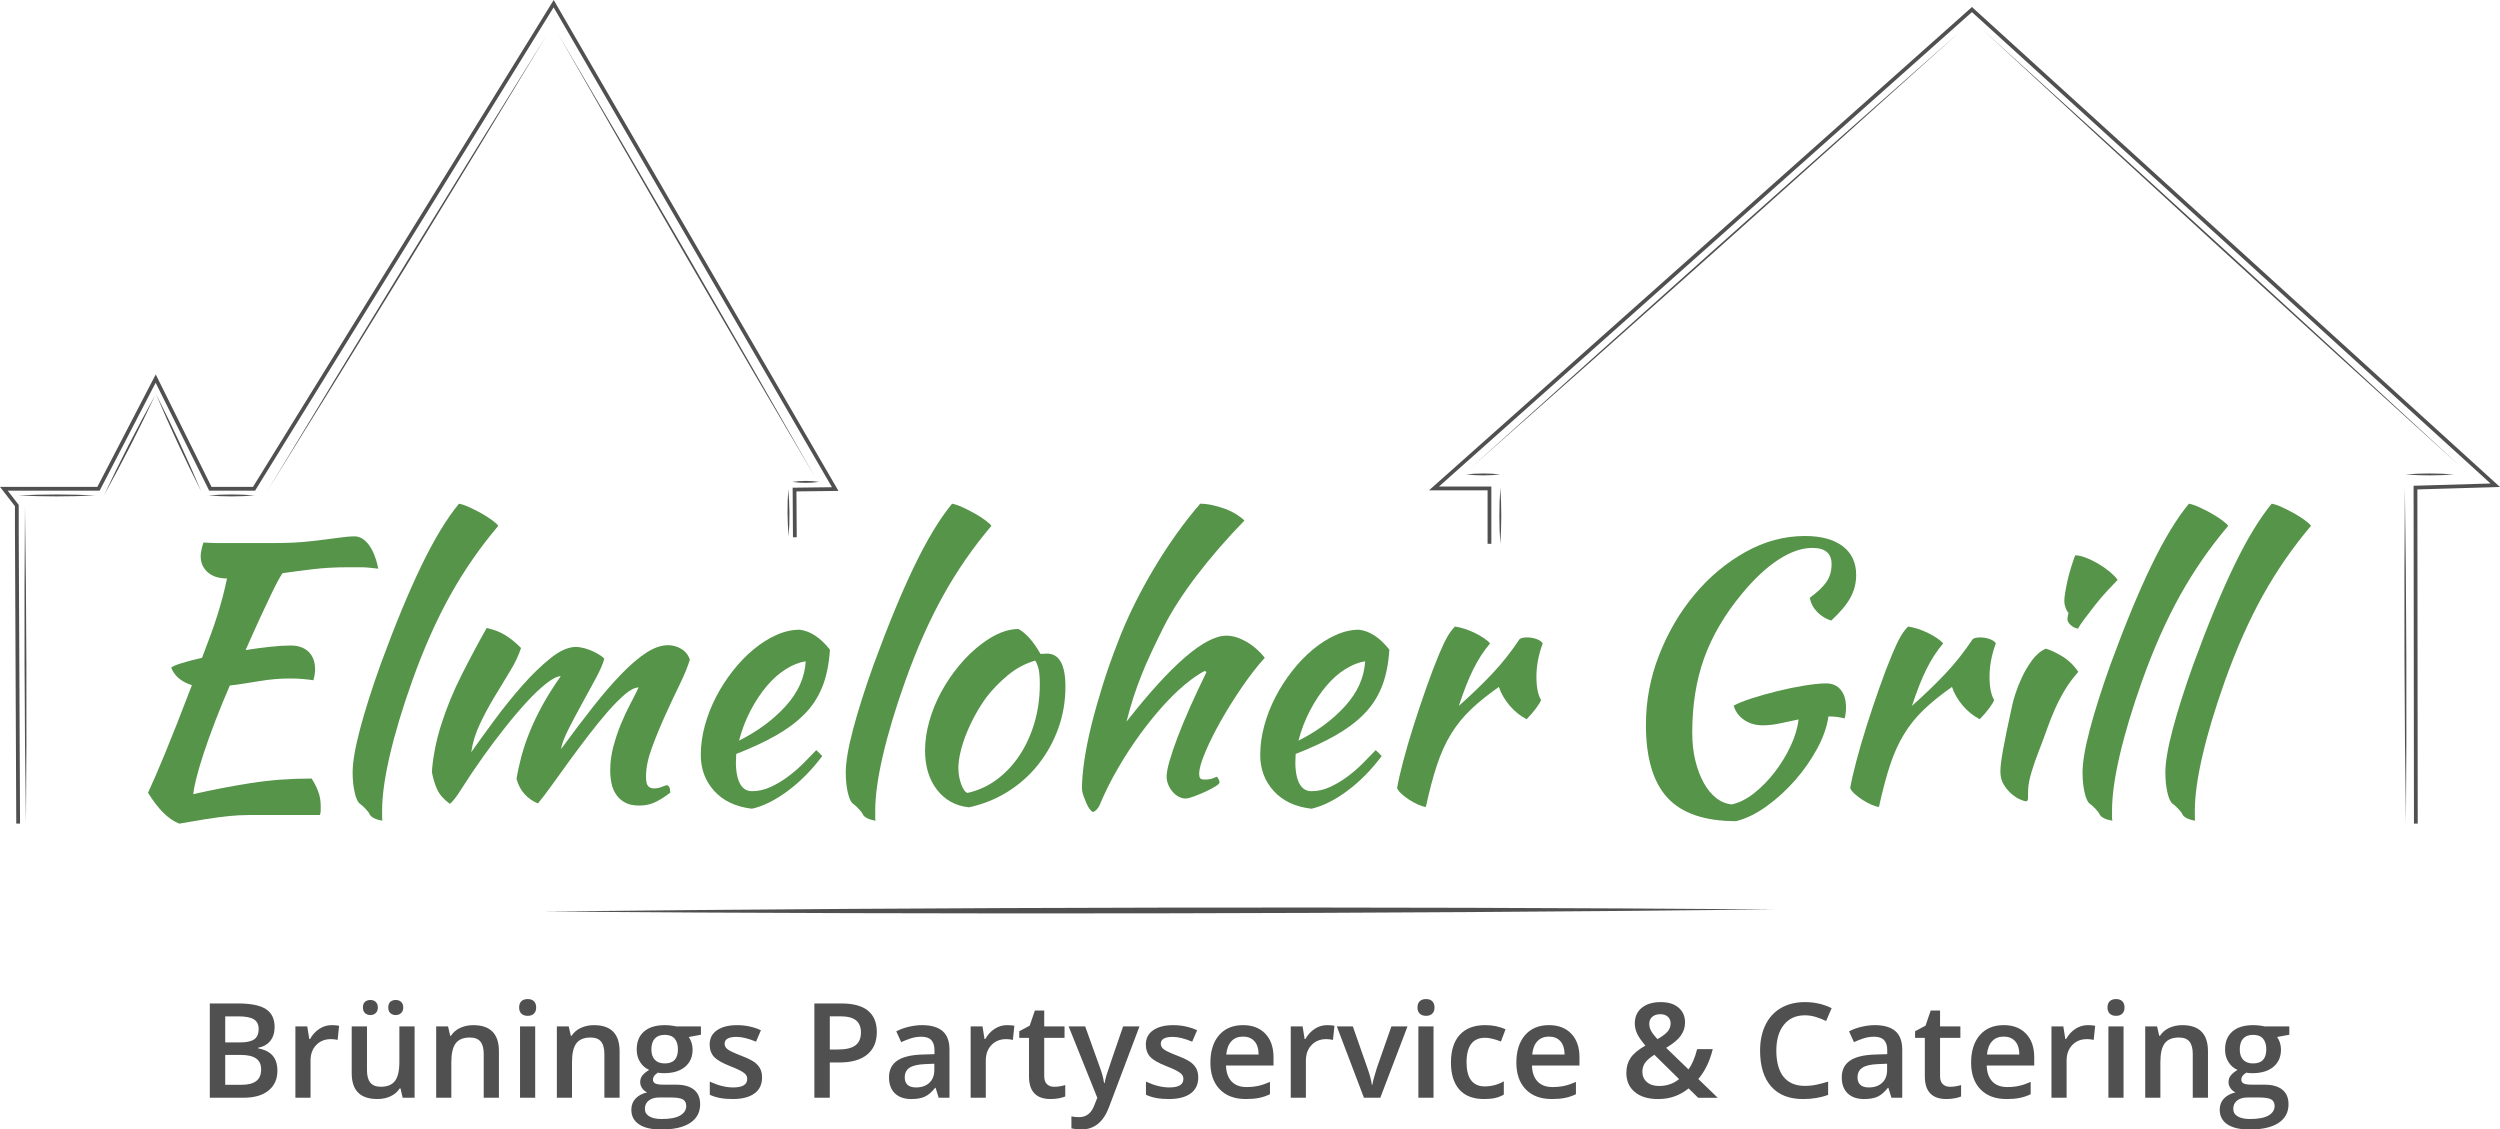 <svg viewBox="0 0 1324.91 598.58" xmlns="http://www.w3.org/2000/svg" data-name="Ebene 2" id="Ebene_2">
  <defs>
    <style>
      .cls-1 {
        fill: #505050;
      }

      .cls-2 {
        fill: #505050;
      }

      .cls-3 {
        fill: #559449;
      }

      .cls-4 {
        fill: none;
        stroke: #505050;
        stroke-miterlimit: 10;
        stroke-width: 2px;
      }
    </style>
  </defs>
  <g data-name="Logo Partyservice - white Pfad" id="Logo_Partyservice_-_white_Pfad">
    <g>
      <g>
        <polyline points="789.36 288.21 789.36 258.85 759.95 258.85 1045.06 5.07 1322.4 257.16 1280.12 258.41 1280.31 436.49" class="cls-4"></polyline>
        <path d="M779.06,248.31c82.74-74.6,176.01-157.78,259.57-231.46-82.74,74.61-176.02,157.77-259.57,231.46h0Z" class="cls-2"></path>
        <path d="M1050.32,15.38c81.7,73.87,172.9,157.23,253.77,232-81.71-73.86-172.9-157.23-253.77-232h0Z" class="cls-2"></path>
        <path d="M795.12,258.41c.68,9.9.68,19.9,0,29.81-.68-9.9-.68-19.91,0-29.81h0Z" class="cls-2"></path>
        <polyline points="9.62 436.49 8.92 279.78 8.92 267.92 2.04 259.03 52.2 259.03 82.51 200.63 111.48 259.03 134.63 259.03 293.42 1.95 442.63 259.18 421.08 259.45 421.24 284.72" class="cls-4"></polyline>
        <path d="M141.6,260.31c46.99-77.85,100.3-164.83,148.34-242.04-46.99,77.86-100.3,164.83-148.34,242.04h0Z" class="cls-2"></path>
        <path d="M432.15,253.23c-44.28-75.16-93.36-159.81-136.57-235.58,44.28,75.15,93.35,159.81,136.57,235.58h0Z" class="cls-2"></path>
        <path d="M135.02,262.56c-8.18.69-16.37.69-24.55,0,8.18-.69,16.37-.68,24.55,0h0Z" class="cls-2"></path>
        <path d="M106.58,260.3c-8.56-16.83-16.57-34.05-23.92-51.45,8.57,16.83,16.57,34.06,23.92,51.45h0Z" class="cls-2"></path>
        <path d="M82.24,209.46c-8.43,17.96-17.53,35.74-27.16,53.09,8.43-17.97,17.53-35.74,27.16-53.09h0Z" class="cls-2"></path>
        <path d="M9.62,262.56c13.62-.68,27.36-.68,40.99,0-13.63.68-27.36.68-40.99,0h0Z" class="cls-2"></path>
        <path d="M287.95,483.09c215.92-2.38,436.87-2.78,652.8-1.13-215.92,2.4-436.87,2.76-652.8,1.13h0Z" class="cls-2"></path>
        <path d="M13.24,268.49c.82,53.81,1.01,114.19.52,168-.82-53.81-1-114.18-.52-168h0Z" class="cls-2"></path>
        <path d="M417.77,259.17c.75,8.35.81,16.81.2,25.17-.75-8.35-.81-16.81-.2-25.17h0Z" class="cls-2"></path>
        <path d="M434.15,255.38c-4.76.68-9.53.69-14.29,0,4.76-.69,9.53-.69,14.29,0h0Z" class="cls-2"></path>
        <path d="M1274.5,258.41c.83,57.04,1.04,121.03.56,178.08-.84-57.04-1.03-121.03-.56-178.08h0Z" class="cls-2"></path>
        <path d="M1300.48,251.43c-8.53.68-17.16.68-25.69,0,8.53-.68,17.16-.68,25.69,0h0Z" class="cls-2"></path>
        <path d="M777,251.43c6.04-.68,12.08-.69,18.12,0-6.04.69-12.08.69-18.12,0h0Z" class="cls-2"></path>
        <g>
          <path d="M153.96,342.09c4.09,0,7.28,1.12,9.58,3.35,2.29,2.23,3.44,5.33,3.44,9.3,0,.99-.09,2.02-.28,3.07-.19,1.05-.4,1.95-.65,2.7-1.61-.25-3.41-.46-5.39-.65-1.99-.19-4.34-.28-7.07-.28-5.33,0-10.73.47-16.18,1.4-5.46.93-10.67,1.71-15.62,2.33-2.85,6.58-5.46,12.95-7.81,19.09-2.36,6.15-4.37,11.77-6.04,16.86-1.67,5.09-2.98,9.5-3.91,13.23-.93,3.73-1.46,6.52-1.58,8.38,10.04-2.29,20.18-4.24,30.41-5.85,10.23-1.62,20.99-2.42,32.27-2.42,1.36,2.05,2.51,4.28,3.44,6.69.93,2.41,1.39,5,1.39,7.77v2.35c0,.84-.12,1.69-.37,2.53h-37.67c-3.66,0-7.35.2-11.07.6-3.72.39-7.66.92-11.81,1.58-4.16.66-8.83,1.45-14.04,2.38-5.71-2.23-11.22-7.69-16.55-16.37,2.11-4.47,5.05-11.27,8.83-20.4,3.78-9.13,8.58-21.33,14.42-36.61-5.58-1.74-9.24-4.84-10.97-9.3.62-.62,2.42-1.4,5.39-2.33,2.98-.93,6.63-1.89,10.97-2.88,1.86-4.84,3.44-9.05,4.74-12.65,1.3-3.59,2.45-6.97,3.44-10.14.99-3.16,1.89-6.26,2.7-9.3.81-3.04,1.58-6.35,2.33-9.95-4.34,0-7.75-1.1-10.23-3.3-2.48-2.2-3.72-5.07-3.72-8.59,0-1.01.15-2.2.47-3.59.31-1.38.65-2.58,1.02-3.59,2.48.19,4.87.29,7.16.29h30.97c6.82,0,12.99-.31,18.51-.94,5.52-.63,10.26-1.22,14.23-1.77,3.97-.55,7-.83,9.11-.83,2.85,0,5.39,1.49,7.63,4.47,2.23,2.98,3.91,7.2,5.02,12.67-3.84-.51-6.97-.77-9.39-.77h-6.42c-6.82,0-13.05.34-18.69,1.02-5.64.68-11.07,1.39-16.27,2.13-.74,1.11-1.58,2.53-2.51,4.26-.93,1.73-2.14,4.14-3.63,7.22-1.49,3.09-3.32,6.98-5.49,11.67-2.17,4.69-4.81,10.55-7.91,17.59,4.71-.74,9.14-1.33,13.3-1.77,4.15-.43,7.66-.65,10.51-.65Z" class="cls-3"></path>
          <path d="M186.88,409.42c0-5.46,1.3-13.11,3.91-22.97,2.6-9.86,6.26-21.36,10.97-34.5,7.69-20.95,14.91-38.41,21.67-52.36,6.76-13.95,13.36-24.83,19.81-32.64,1.49.25,3.32.87,5.49,1.86,2.17.99,4.31,2.08,6.42,3.26,2.11,1.18,4,2.39,5.67,3.63,1.67,1.24,2.76,2.23,3.25,2.98-9.67,11.41-18.17,23.69-25.48,36.83-7.32,13.14-14.01,28.21-20.09,45.2-5.21,14.63-9.18,27.81-11.9,39.52-2.73,11.72-4.09,21.48-4.09,29.29v3.91c0,.49.06.99.19,1.49-1.74-.25-3.23-.68-4.46-1.3-1.24-.62-2.05-1.37-2.42-2.23-.25-.62-.93-1.52-2.05-2.7-1.12-1.18-2.11-2.08-2.98-2.7-1.12-.74-2.05-2.7-2.79-5.86-.74-3.16-1.12-6.72-1.12-10.7Z" class="cls-3"></path>
          <path d="M338.47,364.32c-1.98,0-4.4,1.21-7.25,3.63-2.85,2.42-5.92,5.53-9.21,9.31-3.29,3.79-6.7,7.98-10.23,12.58s-6.95,9.16-10.23,13.69c-3.29,4.53-6.36,8.79-9.21,12.76-2.85,3.98-5.27,7.14-7.25,9.5-2.73-1.12-5.09-2.76-7.07-4.93-1.99-2.17-3.41-4.87-4.28-8.09.62-3.84,1.49-7.83,2.6-11.98,1.12-4.14,2.57-8.45,4.37-12.9,1.8-4.46,4.03-9.13,6.7-14.02,2.67-4.89,5.92-10.06,9.76-15.5-1.86,0-4.4,1.27-7.63,3.82-3.23,2.55-6.7,5.84-10.42,9.87-3.72,4.03-7.56,8.57-11.53,13.6-3.97,5.03-7.69,9.96-11.16,14.81-4.59,6.46-8.4,12.11-11.44,16.95-3.04,4.84-5.24,7.7-6.6,8.57-3.23-2.36-5.46-4.9-6.7-7.63-1.24-2.73-2.17-5.77-2.79-9.11.12-2.98.59-6.7,1.4-11.16.8-4.46,1.95-9.05,3.44-13.76,2.85-9.05,6.54-18.04,11.07-26.97,4.52-8.93,8.9-17.11,13.11-24.55,3.47.74,6.6,1.92,9.39,3.53,2.79,1.61,5.73,3.97,8.83,7.07-1.24,3.84-3.16,7.9-5.77,12.18-2.6,4.28-5.33,8.77-8.18,13.49-2.85,4.71-5.46,9.55-7.81,14.51-2.36,4.96-3.91,9.98-4.65,15.07,3.47-4.96,7.59-10.66,12.37-17.11,4.77-6.45,9.67-12.52,14.69-18.23,5.02-5.7,10.01-10.54,14.97-14.51,4.96-3.97,9.42-5.95,13.39-5.95,1.49,0,3.1.25,4.84.74,1.74.5,3.35,1.12,4.84,1.86,1.49.74,2.73,1.46,3.72,2.14.99.68,1.55,1.21,1.67,1.58-.62,2.48-2.08,5.86-4.37,10.14-2.3,4.28-4.74,8.77-7.35,13.49-2.6,4.71-5.02,9.27-7.25,13.67-2.23,4.4-3.53,7.91-3.91,10.51,6.07-8.31,11.78-15.84,17.11-22.6,5.33-6.76,10.35-12.55,15.07-17.39,4.71-4.84,9.08-8.56,13.11-11.16,4.03-2.6,7.84-3.91,11.44-3.91,2.48,0,4.8.65,6.98,1.95,2.17,1.3,3.69,3.19,4.56,5.67-1.12,3.72-2.95,8.18-5.49,13.39-2.54,5.21-5.12,10.7-7.72,16.46-2.6,5.77-4.93,11.44-6.97,17.02-2.05,5.58-3.07,10.6-3.07,15.07,0,2.6.37,4.31,1.12,5.12.74.81,1.8,1.21,3.16,1.21,1.49,0,2.88-.28,4.18-.84s2.26-.84,2.88-.84c.74.5,1.18,1.12,1.3,1.86.12.74.19,1.43.19,2.05-2.48,1.98-5.02,3.63-7.63,4.93-2.6,1.3-5.52,1.95-8.74,1.95-2.98,0-5.43-.5-7.35-1.49-1.92-.99-3.5-2.35-4.74-4.09-1.24-1.73-2.11-3.71-2.6-5.94-.5-2.23-.74-4.64-.74-7.24,0-4.21.56-8.39,1.67-12.54,1.12-4.15,2.45-8.11,4-11.89,1.55-3.78,3.19-7.3,4.93-10.58,1.74-3.28,3.22-6.22,4.46-8.82Z" class="cls-3"></path>
          <path d="M439.84,344.33c-.5,7.69-1.86,14.29-4.09,19.81-2.23,5.52-5.43,10.36-9.58,14.51-4.16,4.16-9.21,7.9-15.16,11.25-5.95,3.35-12.9,6.57-20.83,9.67,0,.74-.03,1.52-.09,2.33-.06.81-.09,1.64-.09,2.51,0,1.61.12,3.29.37,5.02.25,1.74.68,3.35,1.3,4.84.62,1.49,1.49,2.7,2.6,3.63,1.12.93,2.54,1.4,4.28,1.4,3.35,0,6.63-.74,9.86-2.23,3.22-1.49,6.29-3.32,9.21-5.49,2.91-2.17,5.64-4.53,8.18-7.07s4.8-4.87,6.79-6.97c1.24,1.12,2.29,2.17,3.16,3.16-5.58,7.44-11.69,13.61-18.32,18.51-6.63,4.9-12.93,8.03-18.88,9.39-8.56-.99-15.22-4.12-20-9.39-4.77-5.27-7.16-11.62-7.16-19.07,0-5.08.71-10.26,2.14-15.53,1.42-5.27,3.41-10.35,5.95-15.25,2.54-4.9,5.52-9.51,8.93-13.86,3.41-4.34,7.07-8.12,10.97-11.35,3.91-3.22,7.93-5.77,12.09-7.63,4.15-1.86,8.28-2.79,12.37-2.79,5.7.74,11.04,4.28,16,10.6ZM427.01,350.46c-3.35.5-6.82,1.86-10.42,4.09-3.6,2.23-6.97,5.21-10.14,8.93-3.16,3.72-6.04,8.06-8.65,13.02-2.6,4.96-4.65,10.29-6.14,16,9.92-4.96,18.16-11.07,24.74-18.32,6.57-7.25,10.1-15.16,10.6-23.71Z" class="cls-3"></path>
          <path d="M448.21,409.42c0-5.46,1.3-13.11,3.91-22.97,2.6-9.86,6.26-21.36,10.97-34.5,7.69-20.95,14.91-38.41,21.67-52.36,6.76-13.95,13.36-24.83,19.81-32.64,1.49.25,3.32.87,5.49,1.86,2.17.99,4.31,2.08,6.42,3.26,2.11,1.18,4,2.39,5.67,3.63,1.67,1.24,2.76,2.23,3.25,2.98-9.67,11.41-18.17,23.69-25.48,36.83-7.32,13.14-14.01,28.21-20.09,45.2-5.21,14.63-9.18,27.81-11.9,39.52-2.73,11.72-4.09,21.48-4.09,29.29v3.91c0,.49.06.99.19,1.49-1.74-.25-3.23-.68-4.46-1.3-1.24-.62-2.05-1.37-2.42-2.23-.25-.62-.93-1.52-2.05-2.7-1.12-1.18-2.11-2.08-2.98-2.7-1.12-.74-2.05-2.7-2.79-5.86s-1.12-6.72-1.12-10.7Z" class="cls-3"></path>
          <path d="M513.5,427.84c-7.07-.74-12.71-3.84-16.93-9.3-4.22-5.46-6.32-12.4-6.32-20.83,0-4.96.74-10.1,2.23-15.44,1.49-5.33,3.6-10.51,6.32-15.53,2.73-5.02,5.95-9.77,9.67-14.23,3.72-4.46,7.75-8.31,12.09-11.53,6.82-5.08,13.21-7.63,19.16-7.63,3.97,2.11,7.87,6.51,11.72,13.21.62,0,1.18-.03,1.67-.09.49-.06,1.05-.09,1.67-.09,6.57,0,9.86,5.83,9.86,17.48,0,7.81-1.27,15.22-3.81,22.23-2.54,7.01-6.08,13.36-10.6,19.07-4.53,5.71-9.92,10.51-16.18,14.42-6.26,3.91-13.11,6.66-20.55,8.28ZM522.98,369.25c-2.11,2.85-4.09,5.95-5.95,9.3-1.86,3.35-3.47,6.73-4.84,10.14-1.37,3.41-2.42,6.7-3.16,9.86-.74,3.16-1.12,5.98-1.12,8.46,0,2.98.49,5.83,1.49,8.56.99,2.73,2.11,4.28,3.35,4.65,5.58-1.24,10.7-3.56,15.34-6.97,4.65-3.41,8.68-7.66,12.09-12.74,3.41-5.08,6.07-10.85,8-17.3,1.92-6.45,2.88-13.33,2.88-20.65,0-3.22-.19-5.77-.56-7.63-.37-1.86-.99-3.47-1.86-4.84-5.46,1.61-10.32,4.22-14.6,7.81-4.28,3.6-7.97,7.38-11.07,11.35Z" class="cls-3"></path>
          <path d="M573.39,418.17c0-4.34.43-9.45,1.3-15.34.87-5.89,2.14-12.18,3.81-18.88,1.67-6.7,3.66-13.7,5.95-21.02,2.29-7.31,4.87-14.63,7.72-21.95,2.48-6.57,5.36-13.21,8.65-19.9,3.28-6.7,6.85-13.27,10.7-19.72,3.84-6.45,7.84-12.58,12-18.41,4.15-5.83,8.34-11.16,12.55-16,1.98,0,4.12.25,6.42.74,2.29.5,4.53,1.15,6.7,1.95,2.17.81,4.15,1.77,5.95,2.88,1.8,1.12,3.26,2.23,4.37,3.35-9.3,9.55-17.67,19.19-25.11,28.92-7.44,9.74-13.33,18.88-17.67,27.44-2.36,4.71-4.5,9.11-6.42,13.21-1.92,4.09-3.69,8.15-5.3,12.18-1.61,4.03-3.07,8.06-4.37,12.09-1.3,4.03-2.51,8.28-3.63,12.74,23.81-30.38,41.48-45.57,53.01-45.57,3.22,0,6.7,1.06,10.42,3.16,3.72,2.11,7,4.96,9.86,8.56-3.84,4.22-7.81,9.3-11.9,15.25-4.09,5.95-7.84,11.94-11.25,17.95-3.41,6.02-6.2,11.6-8.37,16.74-2.17,5.15-3.25,8.96-3.25,11.44,0,1.24.19,2.08.56,2.51.37.44,1.18.65,2.42.65,1.86,0,3.35-.25,4.46-.74,1.12-.49,1.8-.74,2.05-.74.62.99.99,1.67,1.12,2.05.12.37.19.68.19.93,0,.5-.74,1.21-2.23,2.14-1.49.93-3.25,1.86-5.3,2.79-2.05.93-4.06,1.77-6.04,2.51-1.99.74-3.47,1.12-4.46,1.12-1.24,0-2.48-.34-3.72-1.02-1.24-.68-2.33-1.58-3.25-2.7-.93-1.12-1.67-2.35-2.23-3.72-.56-1.36-.84-2.79-.84-4.28,0-1.86.53-4.62,1.58-8.28,1.05-3.66,2.51-7.93,4.37-12.83,1.86-4.9,4.09-10.26,6.7-16.09,2.6-5.83,5.39-11.78,8.37-17.86,0-.49-.25-.74-.74-.74-.37,0-1.33.5-2.88,1.49-1.55.99-3.01,1.99-4.37,2.98-4.46,3.35-8.96,7.47-13.49,12.37-4.53,4.9-8.93,10.26-13.21,16.09-4.28,5.83-8.31,12-12.09,18.51-3.78,6.51-7.04,13.05-9.76,19.62-.37.87-.93,1.67-1.67,2.42s-1.37,1.12-1.86,1.12c-.37,0-.9-.44-1.58-1.3-.68-.87-1.3-1.95-1.86-3.25-.56-1.3-1.09-2.64-1.58-4-.5-1.36-.74-2.54-.74-3.53Z" class="cls-3"></path>
          <path d="M736.32,344.33c-.5,7.69-1.86,14.29-4.09,19.81-2.23,5.52-5.43,10.36-9.58,14.51-4.16,4.16-9.21,7.9-15.16,11.25-5.95,3.35-12.9,6.57-20.83,9.67,0,.74-.03,1.52-.09,2.33-.06.81-.09,1.64-.09,2.51,0,1.61.12,3.29.37,5.02.25,1.74.68,3.35,1.3,4.84.62,1.49,1.49,2.7,2.6,3.63,1.12.93,2.54,1.4,4.28,1.4,3.35,0,6.63-.74,9.86-2.23,3.22-1.49,6.29-3.32,9.21-5.49,2.91-2.17,5.64-4.53,8.18-7.07s4.8-4.87,6.79-6.97c1.24,1.12,2.29,2.17,3.16,3.16-5.58,7.44-11.69,13.61-18.32,18.51-6.63,4.9-12.93,8.03-18.88,9.39-8.56-.99-15.22-4.12-20-9.39-4.77-5.27-7.16-11.62-7.16-19.07,0-5.08.71-10.26,2.14-15.53,1.42-5.27,3.41-10.35,5.95-15.25,2.54-4.9,5.52-9.51,8.93-13.86,3.41-4.34,7.07-8.12,10.97-11.35,3.91-3.22,7.93-5.77,12.09-7.63,4.15-1.86,8.28-2.79,12.37-2.79,5.7.74,11.04,4.28,16,10.6ZM723.49,350.46c-3.35.5-6.82,1.86-10.42,4.09-3.6,2.23-6.97,5.21-10.14,8.93-3.16,3.72-6.04,8.06-8.65,13.02-2.6,4.96-4.65,10.29-6.14,16,9.92-4.96,18.16-11.07,24.74-18.32,6.57-7.25,10.1-15.16,10.6-23.71Z" class="cls-3"></path>
          <path d="M740.41,417.61c.62-3.6,1.7-8.34,3.25-14.23,1.55-5.89,3.38-12.15,5.49-18.79,2.11-6.63,4.34-13.3,6.7-20,2.35-6.7,4.65-12.71,6.88-18.04,1.61-3.84,3.04-6.85,4.28-9.02,1.24-2.17,2.6-4,4.09-5.49,1.74.25,3.53.68,5.39,1.3,1.86.62,3.66,1.37,5.39,2.23,1.74.87,3.28,1.77,4.65,2.7,1.36.93,2.42,1.83,3.16,2.7-3.35,3.97-6.29,8.49-8.83,13.58-2.54,5.09-5.12,11.6-7.72,19.53,6.7-5.95,12.62-11.65,17.76-17.11,5.14-5.45,9.95-11.53,14.42-18.23.74-.62,2.05-.93,3.91-.93,1.73,0,3.41.28,5.02.84,1.61.56,2.73,1.33,3.35,2.33-2.23,5.95-3.35,11.84-3.35,17.67,0,5.46.8,9.55,2.42,12.28-.12.74-.96,2.17-2.51,4.28-1.55,2.11-3.25,4.09-5.12,5.95-3.35-1.74-6.32-4.12-8.93-7.16-2.6-3.04-4.53-6.35-5.77-9.95-5.83,4.09-10.79,8.09-14.88,12-4.09,3.91-7.6,8.25-10.51,13.02-2.92,4.78-5.39,10.26-7.44,16.46-2.05,6.2-4,13.58-5.86,22.13-1.12-.12-2.45-.53-4-1.21-1.55-.68-3.1-1.52-4.65-2.51-1.55-.99-2.95-2.05-4.18-3.16-1.24-1.12-2.05-2.17-2.42-3.16Z" class="cls-3"></path>
          <path d="M967.89,362.18c3.22,0,5.77,1.12,7.63,3.38,1.86,2.25,2.79,5.37,2.79,9.37,0,1-.06,2.03-.19,3.09-.12,1.06-.31,1.97-.56,2.72-2.6-.71-5.46-1.07-8.56-1.07-.74,5.41-2.73,11.1-5.95,17.06-3.23,5.96-7.13,11.56-11.72,16.79-4.59,5.22-9.61,9.81-15.07,13.74-5.46,3.94-10.85,6.58-16.18,7.93-16.62,0-28.74-4.13-36.36-12.39s-11.44-21.15-11.44-38.67c0-12.8,2.35-25.19,7.07-37.18,4.71-11.99,10.97-22.64,18.79-31.96,7.81-9.32,16.77-16.8,26.88-22.45,10.11-5.65,20.61-8.48,31.53-8.48,8.56,0,15.22,1.8,19.99,5.39,4.77,3.6,7.16,8.68,7.16,15.25,0,4.34-1.02,8.37-3.07,12.09-2.05,3.72-5.43,7.75-10.14,12.09-2.85-.87-5.33-2.39-7.44-4.56-2.11-2.17-3.41-4.68-3.91-7.53,4.21-3.1,7.19-5.95,8.93-8.56,1.74-2.6,2.6-5.7,2.6-9.3,0-5.7-3.41-8.56-10.23-8.56-5.58,0-11.56,2.08-17.95,6.24-6.39,4.16-12.81,10.15-19.25,17.97-9.18,11.05-15.87,22.44-20.09,34.17-4.22,11.73-6.32,24.92-6.32,39.57,0,5.46.56,10.42,1.67,14.89,1.12,4.47,2.6,8.38,4.46,11.73,1.86,3.35,4.06,6.02,6.6,8.01,2.54,1.98,5.3,3.1,8.28,3.35,3.97-.87,7.93-2.88,11.9-6.04,3.97-3.16,7.59-6.88,10.88-11.16,3.28-4.28,6.07-8.87,8.37-13.77,2.29-4.9,3.69-9.58,4.18-14.05-3.47.73-6.79,1.44-9.95,2.11-3.16.67-6.17,1.01-9.02,1.01-3.72,0-6.97-.93-9.76-2.79-2.79-1.86-4.68-4.4-5.67-7.62,2.23-1.25,5.49-2.56,9.77-3.94,4.28-1.37,8.83-2.66,13.67-3.84,4.84-1.19,9.58-2.16,14.23-2.91,4.65-.75,8.46-1.12,11.44-1.12Z" class="cls-3"></path>
          <path d="M980.54,417.61c.62-3.6,1.7-8.34,3.25-14.23,1.55-5.89,3.38-12.15,5.49-18.79,2.11-6.63,4.34-13.3,6.7-20,2.35-6.7,4.65-12.71,6.88-18.04,1.61-3.84,3.04-6.85,4.28-9.02,1.24-2.17,2.6-4,4.09-5.49,1.74.25,3.53.68,5.39,1.3,1.86.62,3.66,1.37,5.39,2.23,1.74.87,3.28,1.77,4.65,2.7,1.36.93,2.42,1.83,3.16,2.7-3.35,3.97-6.29,8.49-8.83,13.58-2.54,5.09-5.12,11.6-7.72,19.53,6.7-5.95,12.62-11.65,17.76-17.11,5.14-5.45,9.95-11.53,14.42-18.23.74-.62,2.05-.93,3.91-.93,1.73,0,3.41.28,5.02.84,1.61.56,2.73,1.33,3.35,2.33-2.23,5.95-3.35,11.84-3.35,17.67,0,5.46.8,9.55,2.42,12.28-.12.74-.96,2.17-2.51,4.28-1.55,2.11-3.25,4.09-5.12,5.95-3.35-1.74-6.32-4.12-8.93-7.16-2.6-3.04-4.53-6.35-5.77-9.95-5.83,4.09-10.79,8.09-14.88,12-4.09,3.91-7.6,8.25-10.51,13.02-2.92,4.78-5.39,10.26-7.44,16.46-2.05,6.2-4,13.58-5.86,22.13-1.12-.12-2.45-.53-4-1.21-1.55-.68-3.1-1.52-4.65-2.51-1.55-.99-2.95-2.05-4.18-3.16-1.24-1.12-2.05-2.17-2.42-3.16Z" class="cls-3"></path>
          <path d="M1060.14,408.87c0-1.12.09-2.51.28-4.19.19-1.67.53-3.91,1.02-6.7.49-2.79,1.14-6.17,1.95-10.14.8-3.97,1.83-8.74,3.07-14.32.25-1.24.81-3.22,1.67-5.95.87-2.73,2.01-5.61,3.44-8.65,1.42-3.04,3.16-5.98,5.21-8.83,2.05-2.85,4.49-4.96,7.35-6.32,2.11.5,4.9,1.77,8.37,3.81,3.47,2.05,6.45,4.87,8.93,8.46-2.85,3.23-5.24,6.45-7.16,9.67-1.92,3.23-3.66,6.57-5.21,10.04-1.55,3.47-2.98,7.07-4.28,10.79-1.3,3.72-2.76,7.63-4.37,11.72-1.37,3.47-2.6,7.04-3.72,10.7-1.12,3.66-1.74,6.85-1.86,9.58,0,2.23-.03,3.81-.09,4.74-.06.93-.4,1.39-1.02,1.39-.5,0-1.49-.31-2.98-.93-1.49-.62-3.01-1.58-4.56-2.88-1.55-1.3-2.95-2.94-4.19-4.93-1.24-1.98-1.86-4.34-1.86-7.07ZM1095.67,328.14c0-.74.19-1.86.56-3.35-.62-.62-1.15-1.55-1.58-2.79-.44-1.24-.65-2.35-.65-3.35,0-1.12.15-2.63.46-4.56.31-1.92.71-4,1.21-6.23.49-2.23,1.12-4.56,1.86-6.97s1.49-4.62,2.23-6.6c1.49,0,3.32.4,5.49,1.21,2.17.81,4.37,1.86,6.6,3.16,2.23,1.3,4.28,2.73,6.14,4.28,1.86,1.55,3.28,3.01,4.28,4.37-1.37,1.37-3.16,3.25-5.39,5.67s-4.4,4.96-6.51,7.63c-2.11,2.67-4.03,5.18-5.77,7.53-1.74,2.36-2.85,4.03-3.35,5.02-1.49-.25-2.79-.9-3.91-1.95-1.12-1.05-1.67-2.08-1.67-3.07Z" class="cls-3"></path>
          <path d="M1103.67,409.42c0-5.46,1.3-13.11,3.91-22.97,2.6-9.86,6.26-21.36,10.97-34.5,7.69-20.95,14.91-38.41,21.67-52.36,6.76-13.95,13.36-24.83,19.81-32.64,1.49.25,3.32.87,5.49,1.86,2.17.99,4.31,2.08,6.42,3.26,2.11,1.18,4,2.39,5.67,3.63,1.67,1.24,2.76,2.23,3.25,2.98-9.67,11.41-18.17,23.69-25.48,36.83-7.32,13.14-14.01,28.21-20.09,45.2-5.21,14.63-9.18,27.81-11.9,39.52-2.73,11.72-4.09,21.48-4.09,29.29v3.91c0,.49.06.99.19,1.49-1.74-.25-3.23-.68-4.46-1.3-1.24-.62-2.05-1.37-2.42-2.23-.25-.62-.93-1.52-2.05-2.7-1.12-1.18-2.11-2.08-2.98-2.7-1.12-.74-2.05-2.7-2.79-5.86s-1.12-6.72-1.12-10.7Z" class="cls-3"></path>
          <path d="M1147.56,409.42c0-5.46,1.3-13.11,3.91-22.97,2.6-9.86,6.26-21.36,10.97-34.5,7.69-20.95,14.91-38.41,21.67-52.36,6.76-13.95,13.36-24.83,19.81-32.64,1.49.25,3.32.87,5.49,1.86,2.17.99,4.31,2.08,6.42,3.26,2.11,1.18,4,2.39,5.67,3.63,1.67,1.24,2.76,2.23,3.25,2.98-9.67,11.41-18.17,23.69-25.48,36.83-7.32,13.14-14.01,28.21-20.09,45.2-5.21,14.63-9.18,27.81-11.9,39.52-2.73,11.72-4.09,21.48-4.09,29.29v3.91c0,.49.06.99.19,1.49-1.74-.25-3.23-.68-4.46-1.3-1.24-.62-2.05-1.37-2.42-2.23-.25-.62-.93-1.52-2.05-2.7-1.12-1.18-2.11-2.08-2.98-2.7-1.12-.74-2.05-2.7-2.79-5.86s-1.12-6.72-1.12-10.7Z" class="cls-3"></path>
        </g>
      </g>
      <g>
        <path d="M111.19,531.79h14.83c6.88,0,11.85,1,14.92,3.01,3.06,2.01,4.6,5.17,4.6,9.5,0,2.92-.75,5.34-2.26,7.28-1.5,1.94-3.67,3.16-6.49,3.66v.34c3.51.66,6.09,1.97,7.74,3.91,1.65,1.95,2.48,4.59,2.48,7.91,0,4.49-1.57,8-4.7,10.54-3.13,2.54-7.49,3.81-13.07,3.81h-18.05v-49.97ZM119.36,552.44h7.86c3.42,0,5.91-.54,7.49-1.62s2.36-2.92,2.36-5.52c0-2.35-.85-4.04-2.55-5.09-1.7-1.05-4.39-1.57-8.08-1.57h-7.08v13.81ZM119.36,559.07v15.83h8.68c3.42,0,6-.65,7.74-1.97,1.74-1.31,2.61-3.38,2.61-6.2,0-2.6-.89-4.52-2.67-5.78-1.78-1.25-4.48-1.88-8.1-1.88h-8.27Z" class="cls-1"></path>
        <path d="M175.72,543.28c1.62,0,2.95.12,4,.34l-.79,7.49c-1.14-.27-2.32-.41-3.55-.41-3.21,0-5.82,1.05-7.81,3.14-1.99,2.1-2.99,4.82-2.99,8.17v19.76h-8.03v-37.8h6.29l1.06,6.67h.41c1.25-2.26,2.89-4.04,4.91-5.37,2.02-1.32,4.19-1.98,6.51-1.98Z" class="cls-1"></path>
        <path d="M213.39,581.77l-1.13-4.96h-.41c-1.12,1.75-2.71,3.13-4.77,4.13-2.06,1-4.42,1.5-7.06,1.5-4.58,0-8-1.14-10.25-3.42-2.26-2.28-3.38-5.73-3.38-10.36v-24.71h8.1v23.31c0,2.89.59,5.06,1.78,6.51s3.04,2.17,5.57,2.17c3.37,0,5.85-1.01,7.43-3.03,1.58-2.02,2.38-5.39,2.38-10.13v-18.83h8.07v37.8h-6.32ZM192.33,533.95c0-1.41.38-2.43,1.15-3.06.76-.63,1.69-.94,2.79-.94,1.21,0,2.17.35,2.89,1.06.72.71,1.08,1.69,1.08,2.94s-.36,2.18-1.09,2.9c-.73.73-1.69,1.09-2.87,1.09-1.09,0-2.02-.33-2.79-.99-.76-.66-1.15-1.66-1.15-3.01ZM205.77,533.95c0-1.41.38-2.43,1.15-3.06.76-.63,1.69-.94,2.79-.94,1.21,0,2.18.35,2.91,1.06.73.71,1.09,1.69,1.09,2.94s-.38,2.2-1.13,2.92-1.71,1.08-2.87,1.08c-1.09,0-2.02-.33-2.79-.99-.76-.66-1.15-1.66-1.15-3.01Z" class="cls-1"></path>
        <path d="M264.42,581.77h-8.07v-23.24c0-2.92-.59-5.09-1.76-6.53-1.17-1.44-3.04-2.15-5.59-2.15-3.4,0-5.88,1-7.45,3.01-1.57,2.01-2.36,5.37-2.36,10.08v18.83h-8.03v-37.8h6.29l1.13,4.96h.41c1.14-1.8,2.76-3.19,4.85-4.17,2.1-.98,4.42-1.47,6.97-1.47,9.07,0,13.6,4.62,13.6,13.84v24.64Z" class="cls-1"></path>
        <path d="M275.12,533.95c0-1.44.39-2.54,1.18-3.32.79-.77,1.91-1.16,3.37-1.16s2.51.39,3.3,1.16c.79.78,1.18,1.88,1.18,3.32s-.39,2.44-1.18,3.23-1.89,1.18-3.3,1.18-2.58-.39-3.37-1.18-1.18-1.86-1.18-3.23ZM283.63,581.77h-8.03v-37.8h8.03v37.8Z" class="cls-1"></path>
        <path d="M328.37,581.77h-8.07v-23.24c0-2.92-.59-5.09-1.76-6.53-1.17-1.44-3.04-2.15-5.59-2.15-3.4,0-5.88,1-7.45,3.01-1.57,2.01-2.36,5.37-2.36,10.08v18.83h-8.03v-37.8h6.29l1.13,4.96h.41c1.14-1.8,2.76-3.19,4.85-4.17,2.1-.98,4.42-1.47,6.97-1.47,9.07,0,13.6,4.62,13.6,13.84v24.64Z" class="cls-1"></path>
        <path d="M371.47,543.96v4.41l-6.46,1.2c.59.8,1.08,1.78,1.47,2.94.39,1.16.58,2.39.58,3.69,0,3.9-1.34,6.96-4.03,9.2-2.69,2.23-6.39,3.35-11.11,3.35-1.21,0-2.3-.09-3.28-.27-1.73,1.07-2.6,2.32-2.6,3.76,0,.87.4,1.52,1.21,1.95.81.43,2.29.65,4.46.65h6.6c4.17,0,7.34.89,9.5,2.67,2.16,1.78,3.25,4.34,3.25,7.69,0,4.28-1.77,7.59-5.3,9.91-3.53,2.32-8.64,3.49-15.31,3.49-5.15,0-9.08-.91-11.79-2.73s-4.07-4.42-4.07-7.79c0-2.32.74-4.28,2.21-5.86s3.53-2.68,6.17-3.3c-1.07-.46-1.95-1.19-2.65-2.21-.7-1.01-1.04-2.08-1.04-3.2,0-1.41.4-2.61,1.2-3.59s1.98-1.95,3.55-2.91c-1.96-.84-3.55-2.21-4.77-4.12-1.22-1.9-1.83-4.13-1.83-6.68,0-4.1,1.29-7.28,3.88-9.54,2.59-2.26,6.27-3.38,11.06-3.38,1.07,0,2.19.07,3.37.22,1.17.15,2.06.3,2.65.46h13.09ZM341.77,587.64c0,1.73.78,3.06,2.34,4,1.56.93,3.75,1.4,6.58,1.4,4.38,0,7.63-.63,9.78-1.88,2.14-1.25,3.21-2.92,3.21-4.99,0-1.64-.59-2.81-1.76-3.5-1.17-.7-3.36-1.04-6.55-1.04h-6.08c-2.3,0-4.13.54-5.49,1.62-1.36,1.08-2.03,2.55-2.03,4.39ZM345.22,556.2c0,2.37.61,4.19,1.83,5.47,1.22,1.28,2.97,1.91,5.25,1.91,4.65,0,6.97-2.48,6.97-7.45,0-2.46-.58-4.36-1.73-5.69-1.15-1.33-2.9-2-5.25-2s-4.08.66-5.28,1.98c-1.2,1.32-1.79,3.25-1.79,5.78Z" class="cls-1"></path>
        <path d="M403.87,571c0,3.69-1.34,6.52-4.03,8.49-2.69,1.97-6.54,2.96-11.55,2.96s-9.08-.76-12.13-2.29v-6.94c4.44,2.05,8.58,3.08,12.41,3.08,4.94,0,7.42-1.49,7.42-4.48,0-.96-.27-1.75-.82-2.39s-1.45-1.3-2.7-1.98c-1.25-.68-3-1.46-5.23-2.32-4.35-1.69-7.3-3.37-8.84-5.06-1.54-1.69-2.31-3.87-2.31-6.56,0-3.24,1.3-5.75,3.91-7.54,2.61-1.79,6.16-2.68,10.65-2.68s8.65.9,12.61,2.7l-2.6,6.05c-4.08-1.69-7.51-2.53-10.29-2.53-4.24,0-6.36,1.21-6.36,3.62,0,1.19.55,2.19,1.66,3.01,1.1.82,3.51,1.95,7.23,3.38,3.12,1.21,5.39,2.31,6.8,3.31,1.41,1,2.46,2.16,3.14,3.47.68,1.31,1.03,2.88,1.03,4.7Z" class="cls-1"></path>
        <path d="M464.68,546.9c0,5.22-1.71,9.22-5.13,12-3.42,2.78-8.28,4.17-14.59,4.17h-5.2v18.7h-8.17v-49.97h14.39c6.24,0,10.92,1.28,14.03,3.83,3.11,2.55,4.67,6.31,4.67,11.28ZM439.76,556.2h4.34c4.19,0,7.27-.73,9.23-2.19,1.96-1.46,2.94-3.74,2.94-6.84,0-2.87-.88-5.01-2.63-6.43-1.75-1.41-4.49-2.12-8.2-2.12h-5.67v17.57Z" class="cls-1"></path>
        <path d="M497.46,581.77l-1.61-5.26h-.27c-1.82,2.3-3.66,3.87-5.5,4.7-1.85.83-4.22,1.25-7.11,1.25-3.71,0-6.61-1-8.7-3.01-2.08-2-3.13-4.84-3.13-8.51,0-3.9,1.45-6.84,4.34-8.82,2.89-1.98,7.3-3.06,13.23-3.25l6.53-.21v-2.02c0-2.42-.56-4.22-1.69-5.42-1.13-1.2-2.88-1.79-5.25-1.79-1.94,0-3.79.29-5.57.86-1.78.57-3.49,1.24-5.13,2.02l-2.6-5.74c2.05-1.07,4.29-1.88,6.73-2.44,2.44-.56,4.74-.84,6.9-.84,4.81,0,8.44,1.05,10.89,3.14,2.45,2.1,3.67,5.39,3.67,9.88v25.46h-5.74ZM485.49,576.3c2.92,0,5.26-.81,7.02-2.44s2.65-3.91,2.65-6.85v-3.28l-4.85.21c-3.78.14-6.53.77-8.25,1.9-1.72,1.13-2.58,2.86-2.58,5.18,0,1.69.5,2.99,1.5,3.91,1,.92,2.51,1.38,4.51,1.38Z" class="cls-1"></path>
        <path d="M533.58,543.28c1.62,0,2.95.12,4,.34l-.79,7.49c-1.14-.27-2.32-.41-3.55-.41-3.21,0-5.82,1.05-7.81,3.14-2,2.1-2.99,4.82-2.99,8.17v19.76h-8.03v-37.8h6.29l1.06,6.67h.41c1.25-2.26,2.89-4.04,4.91-5.37,2.02-1.32,4.19-1.98,6.51-1.98Z" class="cls-1"></path>
        <path d="M558.67,575.96c1.96,0,3.92-.31,5.88-.92v6.05c-.89.39-2.03.71-3.44.97-1.4.26-2.85.39-4.36.39-7.61,0-11.42-4.01-11.42-12.03v-20.37h-5.16v-3.55l5.54-2.94,2.73-8h4.96v8.41h10.77v6.08h-10.77v20.23c0,1.94.48,3.37,1.45,4.29.97.92,2.24,1.38,3.81,1.38Z" class="cls-1"></path>
        <path d="M566.36,543.96h8.75l7.69,21.43c1.16,3.05,1.94,5.92,2.32,8.61h.27c.21-1.25.58-2.77,1.13-4.56.55-1.79,3.44-10.28,8.68-25.48h8.68l-16.17,42.83c-2.94,7.86-7.84,11.79-14.7,11.79-1.78,0-3.51-.19-5.2-.58v-6.36c1.21.27,2.59.41,4.14.41,3.87,0,6.6-2.25,8.17-6.73l1.4-3.55-15.18-37.8Z" class="cls-1"></path>
        <path d="M635.03,571c0,3.69-1.34,6.52-4.03,8.49-2.69,1.97-6.54,2.96-11.55,2.96s-9.08-.76-12.13-2.29v-6.94c4.44,2.05,8.58,3.08,12.41,3.08,4.94,0,7.42-1.49,7.42-4.48,0-.96-.27-1.75-.82-2.39s-1.45-1.3-2.7-1.98c-1.25-.68-3-1.46-5.23-2.32-4.35-1.69-7.3-3.37-8.84-5.06-1.54-1.69-2.31-3.87-2.31-6.56,0-3.24,1.3-5.75,3.91-7.54,2.61-1.79,6.16-2.68,10.65-2.68s8.65.9,12.61,2.7l-2.6,6.05c-4.08-1.69-7.51-2.53-10.29-2.53-4.24,0-6.36,1.21-6.36,3.62,0,1.19.55,2.19,1.66,3.01,1.1.82,3.51,1.95,7.23,3.38,3.12,1.21,5.39,2.31,6.8,3.31,1.41,1,2.46,2.16,3.14,3.47.68,1.31,1.03,2.88,1.03,4.7Z" class="cls-1"></path>
        <path d="M660.22,582.45c-5.88,0-10.48-1.71-13.79-5.14-3.31-3.43-4.97-8.15-4.97-14.17s1.54-11.03,4.61-14.56c3.08-3.53,7.3-5.3,12.68-5.3,4.99,0,8.93,1.52,11.83,4.55,2.89,3.03,4.34,7.2,4.34,12.51v4.34h-25.19c.11,3.67,1.1,6.49,2.97,8.46,1.87,1.97,4.5,2.96,7.9,2.96,2.23,0,4.31-.21,6.24-.63,1.92-.42,3.99-1.12,6.2-2.1v6.53c-1.96.93-3.94,1.6-5.95,1.98-2.01.39-4.3.58-6.87.58ZM658.75,549.36c-2.55,0-4.6.81-6.13,2.43-1.54,1.62-2.46,3.98-2.75,7.07h17.16c-.05-3.12-.8-5.49-2.26-7.09-1.46-1.61-3.46-2.41-6.02-2.41Z" class="cls-1"></path>
        <path d="M703.22,543.28c1.62,0,2.95.12,4,.34l-.79,7.49c-1.14-.27-2.32-.41-3.55-.41-3.21,0-5.82,1.05-7.81,3.14-2,2.1-2.99,4.82-2.99,8.17v19.76h-8.03v-37.8h6.29l1.06,6.67h.41c1.25-2.26,2.89-4.04,4.91-5.37,2.02-1.32,4.19-1.98,6.51-1.98Z" class="cls-1"></path>
        <path d="M722.84,581.77l-14.36-37.8h8.48l7.69,21.98c1.32,3.69,2.12,6.68,2.39,8.96h.27c.21-1.64,1-4.62,2.39-8.96l7.69-21.98h8.54l-14.42,37.8h-8.68Z" class="cls-1"></path>
        <path d="M751.21,533.95c0-1.44.39-2.54,1.18-3.32.79-.77,1.91-1.16,3.37-1.16s2.51.39,3.3,1.16c.79.78,1.18,1.88,1.18,3.32s-.39,2.44-1.18,3.23c-.79.79-1.89,1.18-3.3,1.18s-2.58-.39-3.37-1.18c-.79-.79-1.18-1.86-1.18-3.23ZM759.72,581.77h-8.03v-37.8h8.03v37.8Z" class="cls-1"></path>
        <path d="M786.45,582.45c-5.72,0-10.07-1.67-13.04-5.01-2.97-3.34-4.46-8.13-4.46-14.37s1.55-11.25,4.67-14.66c3.11-3.42,7.6-5.13,13.48-5.13,3.99,0,7.58.74,10.77,2.22l-2.43,6.46c-3.4-1.32-6.2-1.98-8.41-1.98-6.54,0-9.81,4.34-9.81,13.02,0,4.24.81,7.42,2.44,9.55s4.02,3.2,7.16,3.2c3.58,0,6.96-.89,10.15-2.67v7.01c-1.44.84-2.97,1.45-4.6,1.81-1.63.37-3.61.55-5.93.55Z" class="cls-1"></path>
        <path d="M822.37,582.45c-5.88,0-10.48-1.71-13.79-5.14-3.31-3.43-4.97-8.15-4.97-14.17s1.54-11.03,4.61-14.56c3.08-3.53,7.3-5.3,12.68-5.3,4.99,0,8.93,1.52,11.83,4.55,2.89,3.03,4.34,7.2,4.34,12.51v4.34h-25.19c.11,3.67,1.1,6.49,2.97,8.46,1.87,1.97,4.5,2.96,7.9,2.96,2.23,0,4.31-.21,6.24-.63,1.92-.42,3.99-1.12,6.2-2.1v6.53c-1.96.93-3.94,1.6-5.95,1.98-2.01.39-4.3.58-6.87.58ZM820.9,549.36c-2.55,0-4.6.81-6.13,2.43-1.54,1.62-2.46,3.98-2.75,7.07h17.16c-.05-3.12-.8-5.49-2.26-7.09-1.46-1.61-3.46-2.41-6.02-2.41Z" class="cls-1"></path>
        <path d="M861.91,568.54c0-2.98.73-5.59,2.19-7.81,1.46-2.22,4.09-4.43,7.9-6.61-2.17-2.53-3.64-4.67-4.43-6.41-.79-1.74-1.18-3.55-1.18-5.42,0-3.46,1.24-6.2,3.71-8.2,2.47-2.01,5.79-3.01,9.96-3.01s7.2.97,9.5,2.92c2.3,1.95,3.45,4.57,3.45,7.88,0,2.6-.77,4.96-2.31,7.07-1.54,2.12-4.11,4.24-7.71,6.36l11.83,11.42c1.85-2.44,3.38-6.02,4.61-10.73h8.27c-1.6,6.47-4.15,11.75-7.66,15.83l10.29,9.95h-10.36l-5.09-4.96c-2.32,1.87-4.8,3.28-7.43,4.22-2.63.95-5.54,1.42-8.73,1.42-5.24,0-9.35-1.24-12.34-3.72-2.99-2.48-4.48-5.88-4.48-10.19ZM879.14,575.54c4.17,0,7.74-1.22,10.7-3.66l-13.09-12.89c-2.42,1.55-4.08,3-4.99,4.36-.91,1.36-1.37,2.9-1.37,4.63,0,2.23.79,4.05,2.38,5.45,1.58,1.4,3.71,2.1,6.38,2.1ZM874.05,542.56c0,1.44.38,2.79,1.15,4.07.76,1.28,1.83,2.63,3.2,4.07,2.57-1.46,4.38-2.82,5.42-4.08,1.04-1.26,1.55-2.68,1.55-4.25,0-1.48-.5-2.67-1.49-3.55-.99-.89-2.31-1.33-3.95-1.33-1.8,0-3.23.46-4.29,1.38-1.06.92-1.59,2.16-1.59,3.71Z" class="cls-1"></path>
        <path d="M956.49,538.08c-4.69,0-8.39,1.66-11.07,4.99-2.69,3.33-4.03,7.92-4.03,13.78s1.29,10.77,3.88,13.91c2.58,3.14,6.33,4.72,11.23,4.72,2.12,0,4.17-.21,6.15-.63,1.98-.42,4.04-.96,6.19-1.62v7.01c-3.92,1.48-8.36,2.22-13.33,2.22-7.31,0-12.93-2.21-16.85-6.65-3.92-4.43-5.88-10.77-5.88-19.02,0-5.2.95-9.74,2.85-13.64,1.9-3.9,4.65-6.88,8.25-8.96,3.6-2.07,7.83-3.11,12.68-3.11,5.1,0,9.82,1.07,14.15,3.21l-2.94,6.8c-1.69-.8-3.47-1.5-5.35-2.1-1.88-.6-3.86-.91-5.93-.91Z" class="cls-1"></path>
        <path d="M1002.39,581.77l-1.61-5.26h-.27c-1.82,2.3-3.66,3.87-5.5,4.7-1.85.83-4.22,1.25-7.11,1.25-3.71,0-6.61-1-8.7-3.01-2.08-2-3.13-4.84-3.13-8.51,0-3.9,1.45-6.84,4.34-8.82,2.89-1.98,7.3-3.06,13.23-3.25l6.53-.21v-2.02c0-2.42-.56-4.22-1.69-5.42-1.13-1.2-2.88-1.79-5.25-1.79-1.94,0-3.79.29-5.57.86-1.78.57-3.49,1.24-5.13,2.02l-2.6-5.74c2.05-1.07,4.29-1.88,6.73-2.44,2.44-.56,4.74-.84,6.9-.84,4.81,0,8.44,1.05,10.89,3.14,2.45,2.1,3.67,5.39,3.67,9.88v25.46h-5.74ZM990.43,576.3c2.92,0,5.26-.81,7.02-2.44s2.65-3.91,2.65-6.85v-3.28l-4.85.21c-3.78.14-6.53.77-8.25,1.9-1.72,1.13-2.58,2.86-2.58,5.18,0,1.69.5,2.99,1.5,3.91,1,.92,2.51,1.38,4.51,1.38Z" class="cls-1"></path>
        <path d="M1033.43,575.96c1.96,0,3.92-.31,5.88-.92v6.05c-.89.39-2.03.71-3.44.97-1.4.26-2.85.39-4.36.39-7.61,0-11.42-4.01-11.42-12.03v-20.37h-5.16v-3.55l5.54-2.94,2.73-8h4.96v8.41h10.77v6.08h-10.77v20.23c0,1.94.48,3.37,1.45,4.29.97.92,2.24,1.38,3.81,1.38Z" class="cls-1"></path>
        <path d="M1063.37,582.45c-5.88,0-10.48-1.71-13.79-5.14-3.31-3.43-4.97-8.15-4.97-14.17s1.54-11.03,4.61-14.56c3.08-3.53,7.3-5.3,12.68-5.3,4.99,0,8.93,1.52,11.83,4.55,2.89,3.03,4.34,7.2,4.34,12.51v4.34h-25.19c.11,3.67,1.1,6.49,2.97,8.46,1.87,1.97,4.5,2.96,7.9,2.96,2.23,0,4.31-.21,6.24-.63,1.92-.42,3.99-1.12,6.2-2.1v6.53c-1.96.93-3.94,1.6-5.95,1.98-2.01.39-4.3.58-6.87.58ZM1061.9,549.36c-2.55,0-4.6.81-6.13,2.43-1.54,1.62-2.46,3.98-2.75,7.07h17.16c-.05-3.12-.8-5.49-2.26-7.09-1.46-1.61-3.46-2.41-6.02-2.41Z" class="cls-1"></path>
        <path d="M1106.37,543.28c1.62,0,2.95.12,4,.34l-.79,7.49c-1.14-.27-2.32-.41-3.55-.41-3.21,0-5.82,1.05-7.81,3.14-2,2.1-2.99,4.82-2.99,8.17v19.76h-8.03v-37.8h6.29l1.06,6.67h.41c1.25-2.26,2.89-4.04,4.91-5.37,2.02-1.32,4.19-1.98,6.51-1.98Z" class="cls-1"></path>
        <path d="M1116.89,533.95c0-1.44.39-2.54,1.18-3.32.79-.77,1.91-1.16,3.37-1.16s2.51.39,3.3,1.16c.79.78,1.18,1.88,1.18,3.32s-.39,2.44-1.18,3.23c-.79.79-1.89,1.18-3.3,1.18s-2.58-.39-3.37-1.18c-.79-.79-1.18-1.86-1.18-3.23ZM1125.41,581.77h-8.03v-37.8h8.03v37.8Z" class="cls-1"></path>
        <path d="M1170.15,581.77h-8.07v-23.24c0-2.92-.59-5.09-1.76-6.53s-3.04-2.15-5.59-2.15c-3.4,0-5.88,1-7.45,3.01-1.57,2.01-2.36,5.37-2.36,10.08v18.83h-8.03v-37.8h6.29l1.13,4.96h.41c1.14-1.8,2.76-3.19,4.85-4.17,2.1-.98,4.42-1.47,6.97-1.47,9.07,0,13.6,4.62,13.6,13.84v24.64Z" class="cls-1"></path>
        <path d="M1213.25,543.96v4.41l-6.46,1.2c.59.8,1.08,1.78,1.47,2.94.39,1.16.58,2.39.58,3.69,0,3.9-1.34,6.96-4.03,9.2-2.69,2.23-6.39,3.35-11.11,3.35-1.21,0-2.3-.09-3.28-.27-1.73,1.07-2.6,2.32-2.6,3.76,0,.87.4,1.52,1.21,1.95.81.43,2.3.65,4.46.65h6.6c4.17,0,7.34.89,9.5,2.67,2.16,1.78,3.25,4.34,3.25,7.69,0,4.28-1.77,7.59-5.3,9.91-3.53,2.32-8.64,3.49-15.31,3.49-5.15,0-9.08-.91-11.79-2.73-2.71-1.82-4.07-4.42-4.07-7.79,0-2.32.74-4.28,2.2-5.86,1.47-1.58,3.53-2.68,6.17-3.3-1.07-.46-1.95-1.19-2.65-2.21-.7-1.01-1.04-2.08-1.04-3.2,0-1.41.4-2.61,1.2-3.59.8-.98,1.98-1.95,3.55-2.91-1.96-.84-3.55-2.21-4.77-4.12-1.22-1.9-1.83-4.13-1.83-6.68,0-4.1,1.29-7.28,3.88-9.54s6.27-3.38,11.06-3.38c1.07,0,2.19.07,3.37.22s2.06.3,2.65.46h13.09ZM1183.55,587.64c0,1.73.78,3.06,2.34,4,1.56.93,3.75,1.4,6.58,1.4,4.38,0,7.63-.63,9.78-1.88,2.14-1.25,3.21-2.92,3.21-4.99,0-1.64-.59-2.81-1.76-3.5-1.17-.7-3.36-1.04-6.55-1.04h-6.08c-2.3,0-4.13.54-5.49,1.62-1.36,1.08-2.03,2.55-2.03,4.39ZM1187,556.2c0,2.37.61,4.19,1.83,5.47,1.22,1.28,2.97,1.91,5.25,1.91,4.65,0,6.97-2.48,6.97-7.45,0-2.46-.58-4.36-1.73-5.69-1.15-1.33-2.9-2-5.25-2s-4.08.66-5.28,1.98c-1.2,1.32-1.79,3.25-1.79,5.78Z" class="cls-1"></path>
      </g>
    </g>
  </g>
</svg>